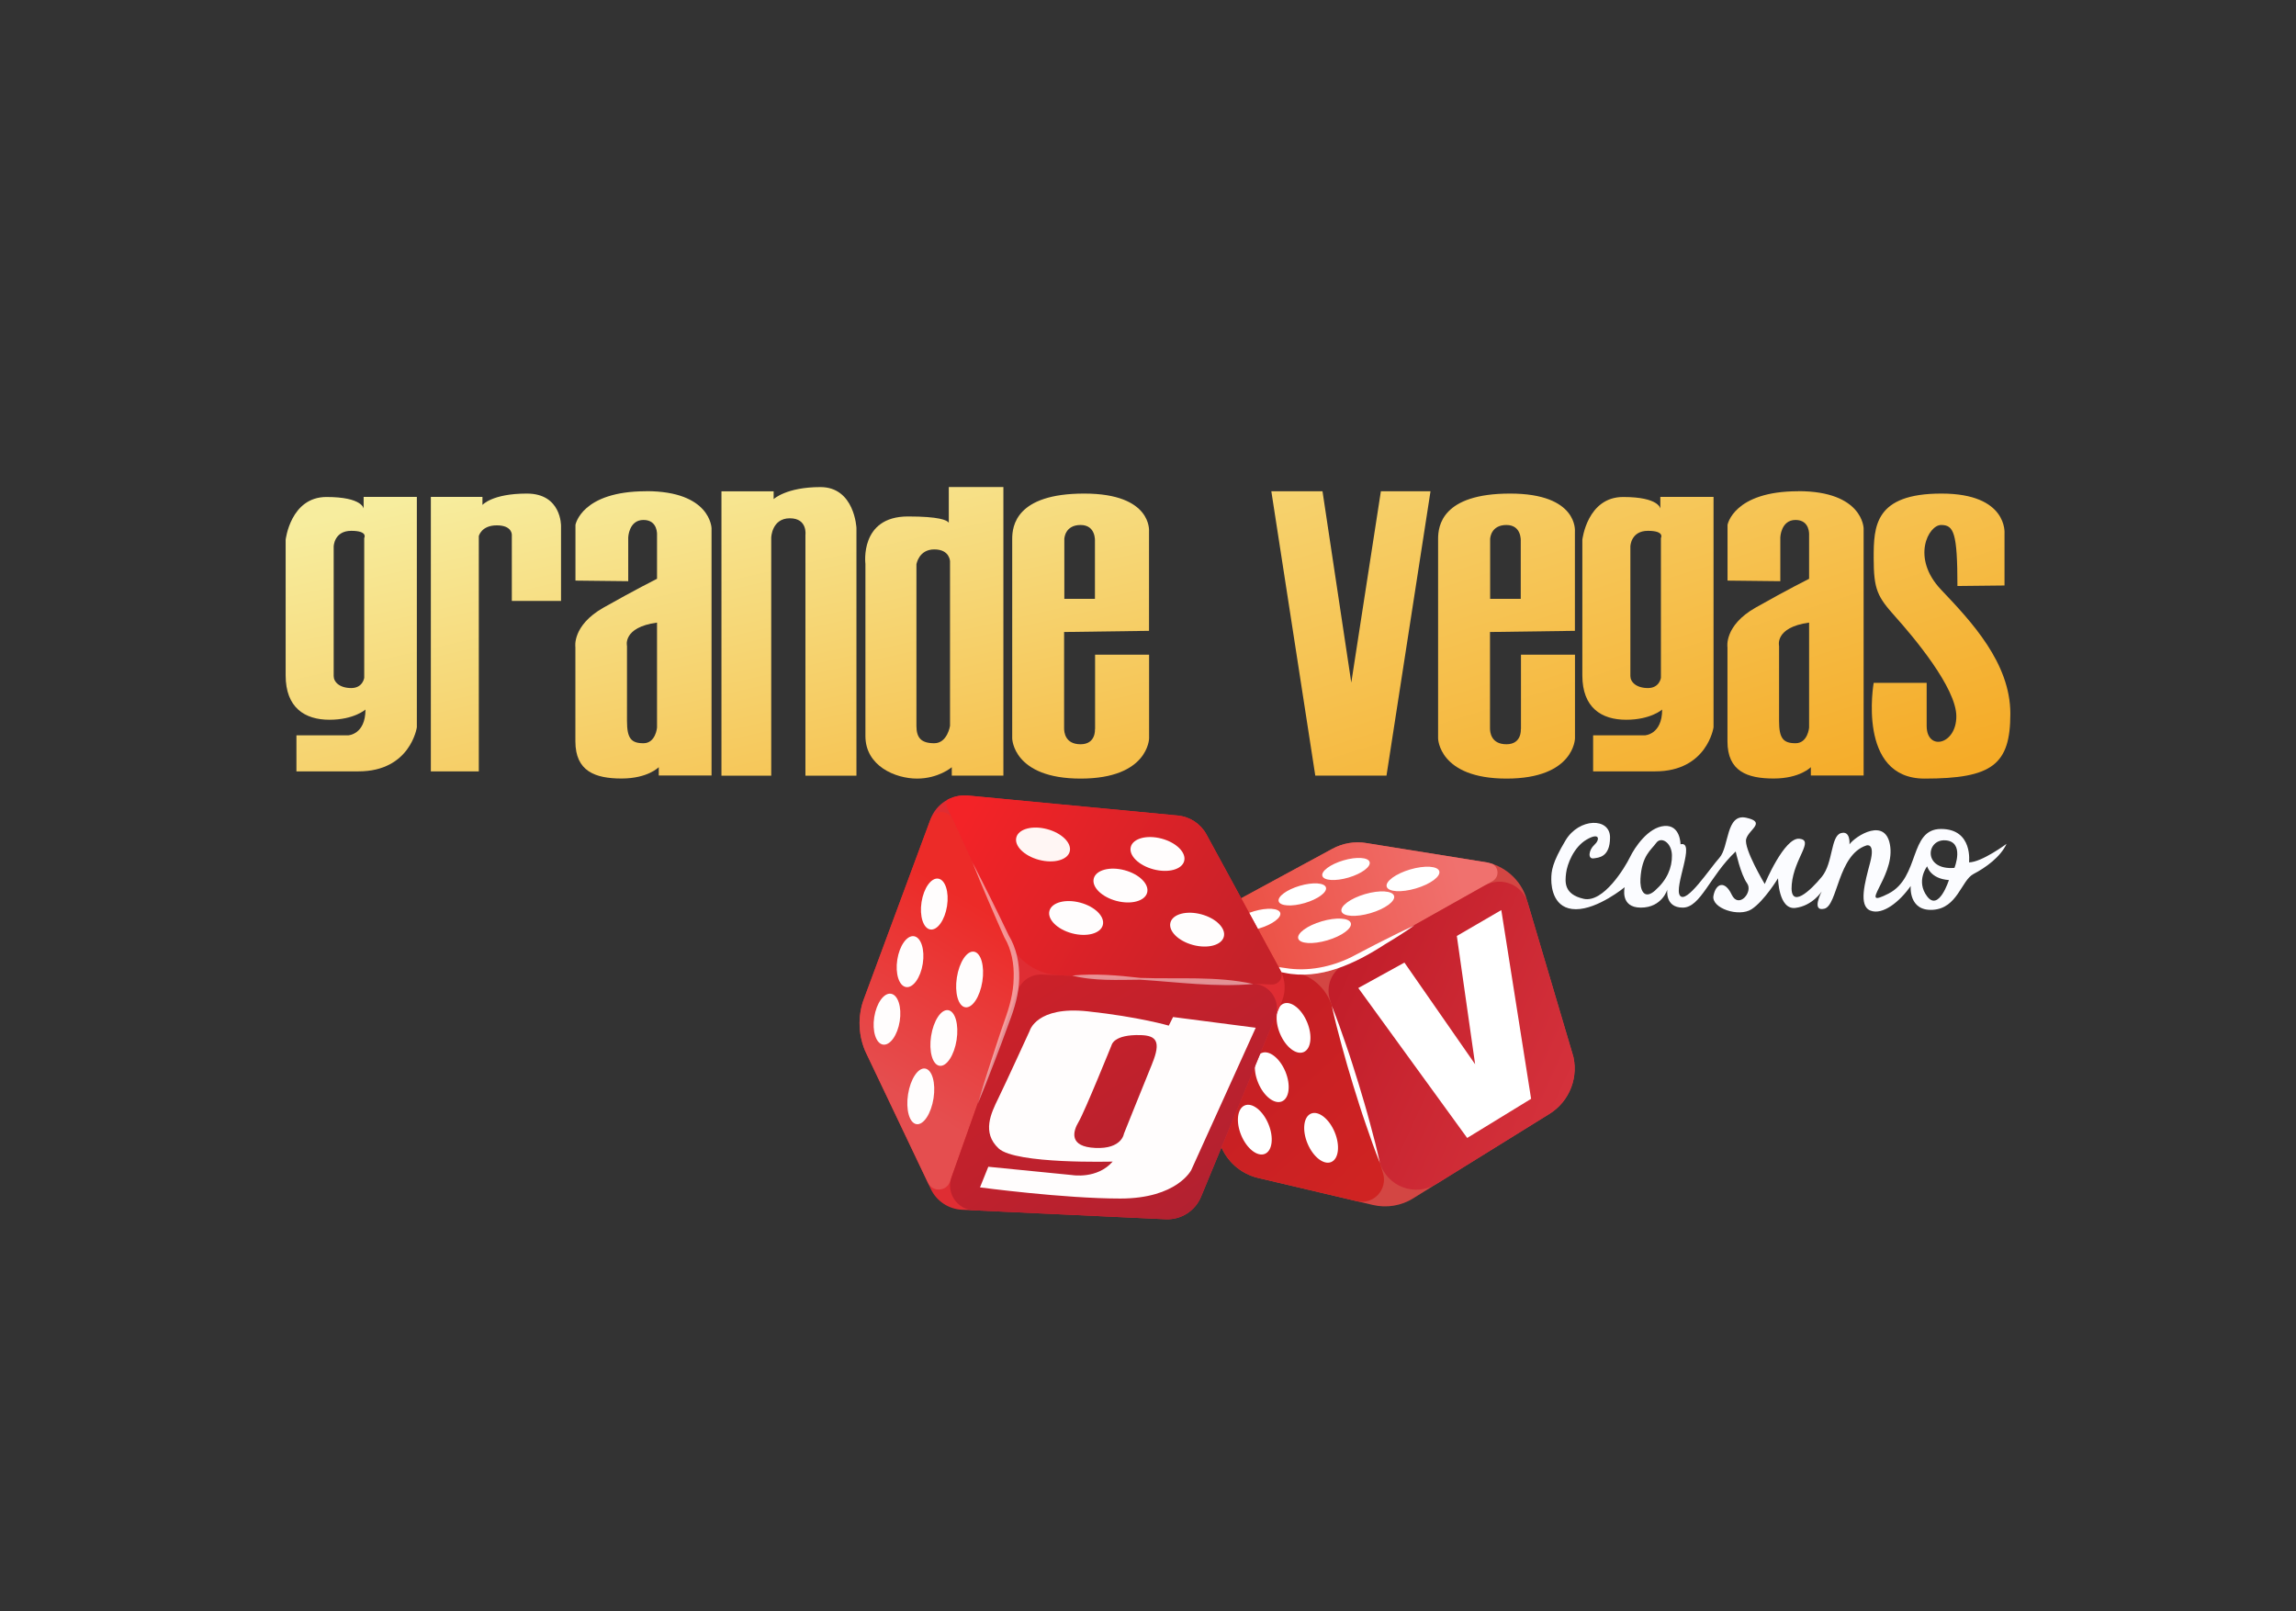 <svg id="eflGn4gpUuQ1" xmlns="http://www.w3.org/2000/svg" xmlns:xlink="http://www.w3.org/1999/xlink" viewBox="0 0 315 221" shape-rendering="geometricPrecision" text-rendering="geometricPrecision" project-id="a19f0f020682491681225ea37a690c6e" export-id="0dd84063693746dca96a44f0594675c2" cached="false" width="315" height="221">
<rect x="0" y="0" width="315" height="221" fill="#333333" stroke="none"/>
<style><![CDATA[
#eflGn4gpUuQ18_to {animation: eflGn4gpUuQ18_to__to 4000ms linear infinite normal forwards}@keyframes eflGn4gpUuQ18_to__to { 0% {transform: translate(1.786px,86.615px)} 50% {transform: translate(1.786px,86.615px);animation-timing-function: cubic-bezier(0.445,0.05,0.55,0.95)} 70% {transform: translate(312.694px,86.615px)} 100% {transform: translate(312.694px,86.615px)}} #eflGn4gpUuQ22_tr {animation: eflGn4gpUuQ22_tr__tr 4000ms linear infinite normal forwards}@keyframes eflGn4gpUuQ22_tr__tr { 0% {transform: translate(187.425px,140.63px) rotate(0deg);animation-timing-function: cubic-bezier(0.455,0.03,0.515,0.955)} 25% {transform: translate(187.425px,140.63px) rotate(23.958deg);animation-timing-function: cubic-bezier(0.455,0.03,0.515,0.955)} 50% {transform: translate(187.425px,140.63px) rotate(0deg);animation-timing-function: cubic-bezier(0.455,0.03,0.515,0.955)} 75% {transform: translate(187.425px,140.63px) rotate(23.958deg);animation-timing-function: cubic-bezier(0.455,0.03,0.515,0.955)} 100% {transform: translate(187.425px,140.63px) rotate(0deg)}} #eflGn4gpUuQ44_tr {animation: eflGn4gpUuQ44_tr__tr 4000ms linear infinite normal forwards}@keyframes eflGn4gpUuQ44_tr__tr { 0% {transform: translate(146.995px,138.157px) rotate(0deg);animation-timing-function: cubic-bezier(0.455,0.03,0.515,0.955)} 25% {transform: translate(146.995px,138.157px) rotate(-26.866deg);animation-timing-function: cubic-bezier(0.455,0.03,0.515,0.955)} 50% {transform: translate(146.995px,138.157px) rotate(0deg);animation-timing-function: cubic-bezier(0.455,0.03,0.515,0.955)} 75% {transform: translate(146.995px,138.157px) rotate(-26.866deg);animation-timing-function: cubic-bezier(0.455,0.03,0.515,0.955)} 100% {transform: translate(146.995px,138.157px) rotate(0deg)}}
]]></style>
<defs><linearGradient id="eflGn4gpUuQ5-fill" x1="63.07" y1="66.92" x2="81.38" y2="147.36" spreadMethod="pad" gradientUnits="userSpaceOnUse" gradientTransform="translate(0 0)"><stop id="eflGn4gpUuQ5-fill-0" offset="0%" stop-color="#f7ed9e"/><stop id="eflGn4gpUuQ5-fill-1" offset="100%" stop-color="#f5ab27"/></linearGradient><linearGradient id="eflGn4gpUuQ6-fill" x1="101.19" y1="58.24" x2="119.51" y2="138.69" spreadMethod="pad" gradientUnits="userSpaceOnUse" gradientTransform="translate(0 0)"><stop id="eflGn4gpUuQ6-fill-0" offset="0%" stop-color="#f7ed9e"/><stop id="eflGn4gpUuQ6-fill-1" offset="100%" stop-color="#f5ab27"/></linearGradient><linearGradient id="eflGn4gpUuQ7-fill" x1="45.28" y1="70.97" x2="63.59" y2="151.41" spreadMethod="pad" gradientUnits="userSpaceOnUse" gradientTransform="translate(0 0)"><stop id="eflGn4gpUuQ7-fill-0" offset="0%" stop-color="#f7ed9e"/><stop id="eflGn4gpUuQ7-fill-1" offset="100%" stop-color="#f5ab27"/></linearGradient><linearGradient id="eflGn4gpUuQ8-fill" x1="82.6" y1="62.47" x2="100.92" y2="142.92" spreadMethod="pad" gradientUnits="userSpaceOnUse" gradientTransform="translate(0 0)"><stop id="eflGn4gpUuQ8-fill-0" offset="0%" stop-color="#f7ed9e"/><stop id="eflGn4gpUuQ8-fill-1" offset="100%" stop-color="#f5ab27"/></linearGradient><linearGradient id="eflGn4gpUuQ9-fill" x1="121.25" y1="53.67" x2="139.56" y2="134.12" spreadMethod="pad" gradientUnits="userSpaceOnUse" gradientTransform="translate(0 0)"><stop id="eflGn4gpUuQ9-fill-0" offset="0%" stop-color="#f7ed9e"/><stop id="eflGn4gpUuQ9-fill-1" offset="100%" stop-color="#f5ab27"/></linearGradient><linearGradient id="eflGn4gpUuQ10-fill" x1="139.72" y1="49.47" x2="158.03" y2="129.92" spreadMethod="pad" gradientUnits="userSpaceOnUse" gradientTransform="translate(0 0)"><stop id="eflGn4gpUuQ10-fill-0" offset="0%" stop-color="#f7ed9e"/><stop id="eflGn4gpUuQ10-fill-1" offset="100%" stop-color="#f5ab27"/></linearGradient><linearGradient id="eflGn4gpUuQ12-fill" x1="203.69" y1="13.34" x2="235.74" y2="115.37" spreadMethod="pad" gradientUnits="userSpaceOnUse" gradientTransform="translate(0 0)"><stop id="eflGn4gpUuQ12-fill-0" offset="0%" stop-color="#f7ed9e"/><stop id="eflGn4gpUuQ12-fill-1" offset="100%" stop-color="#f5ab27"/></linearGradient><linearGradient id="eflGn4gpUuQ13-fill" x1="221.31" y1="7.8" x2="253.36" y2="109.83" spreadMethod="pad" gradientUnits="userSpaceOnUse" gradientTransform="translate(0 0)"><stop id="eflGn4gpUuQ13-fill-0" offset="0%" stop-color="#f7ed9e"/><stop id="eflGn4gpUuQ13-fill-1" offset="100%" stop-color="#f5ab27"/></linearGradient><linearGradient id="eflGn4gpUuQ14-fill" x1="185.36" y1="19.09" x2="217.41" y2="121.12" spreadMethod="pad" gradientUnits="userSpaceOnUse" gradientTransform="translate(0 0)"><stop id="eflGn4gpUuQ14-fill-0" offset="0%" stop-color="#f7ed9e"/><stop id="eflGn4gpUuQ14-fill-1" offset="100%" stop-color="#f5ab27"/></linearGradient><linearGradient id="eflGn4gpUuQ15-fill" x1="168.7" y1="24.33" x2="200.75" y2="126.36" spreadMethod="pad" gradientUnits="userSpaceOnUse" gradientTransform="translate(0 0)"><stop id="eflGn4gpUuQ15-fill-0" offset="0%" stop-color="#f7ed9e"/><stop id="eflGn4gpUuQ15-fill-1" offset="100%" stop-color="#f5ab27"/></linearGradient><linearGradient id="eflGn4gpUuQ16-fill" x1="239.51" y1="2.08" x2="271.56" y2="104.12" spreadMethod="pad" gradientUnits="userSpaceOnUse" gradientTransform="translate(0 0)"><stop id="eflGn4gpUuQ16-fill-0" offset="0%" stop-color="#f7ed9e"/><stop id="eflGn4gpUuQ16-fill-1" offset="100%" stop-color="#f5ab27"/></linearGradient><linearGradient id="eflGn4gpUuQ18-fill" x1="0" y1="0.5" x2="1" y2="0.5" spreadMethod="pad" gradientUnits="objectBoundingBox" gradientTransform="translate(0 0)"><stop id="eflGn4gpUuQ18-fill-0" offset="0%" stop-color="rgba(255,255,255,0)"/><stop id="eflGn4gpUuQ18-fill-1" offset="44%" stop-color="#fff"/><stop id="eflGn4gpUuQ18-fill-2" offset="59%" stop-color="#fff"/><stop id="eflGn4gpUuQ18-fill-3" offset="100%" stop-color="rgba(255,255,255,0)"/></linearGradient><linearGradient id="eflGn4gpUuQ20-fill" x1="239.51" y1="2.08" x2="271.56" y2="104.12" spreadMethod="pad" gradientUnits="userSpaceOnUse" gradientTransform="translate(0 0)"><stop id="eflGn4gpUuQ20-fill-0" offset="0%" stop-color="#f7ed9e"/><stop id="eflGn4gpUuQ20-fill-1" offset="100%" stop-color="#f5ab27"/></linearGradient><linearGradient id="eflGn4gpUuQ25-fill" x1="202.05" y1="119.14" x2="171.32" y2="127.7" spreadMethod="pad" gradientUnits="userSpaceOnUse" gradientTransform="translate(0 0)"><stop id="eflGn4gpUuQ25-fill-0" offset="6%" stop-color="#f0716e"/><stop id="eflGn4gpUuQ25-fill-1" offset="100%" stop-color="#ec5145"/></linearGradient><linearGradient id="eflGn4gpUuQ26-fill" x1="183.59" y1="134.68" x2="215.29" y2="149.09" spreadMethod="pad" gradientUnits="userSpaceOnUse" gradientTransform="translate(0 0)"><stop id="eflGn4gpUuQ26-fill-0" offset="0%" stop-color="#c21e2a"/><stop id="eflGn4gpUuQ26-fill-1" offset="100%" stop-color="#d4313b"/></linearGradient><linearGradient id="eflGn4gpUuQ27-fill" x1="162.72" y1="134.55" x2="188.01" y2="161.75" spreadMethod="pad" gradientUnits="userSpaceOnUse" gradientTransform="translate(0 0)"><stop id="eflGn4gpUuQ27-fill-0" offset="0%" stop-color="#c21d25"/><stop id="eflGn4gpUuQ27-fill-1" offset="100%" stop-color="#cf2322"/></linearGradient><linearGradient id="eflGn4gpUuQ47-fill" x1="133.14" y1="110.89" x2="170.64" y2="133.13" spreadMethod="pad" gradientUnits="userSpaceOnUse" gradientTransform="translate(0 0)"><stop id="eflGn4gpUuQ47-fill-0" offset="0%" stop-color="#f32327"/><stop id="eflGn4gpUuQ47-fill-1" offset="100%" stop-color="#c52229"/></linearGradient><linearGradient id="eflGn4gpUuQ48-fill" x1="136.11" y1="125.41" x2="121.72" y2="149.4" spreadMethod="pad" gradientUnits="userSpaceOnUse" gradientTransform="translate(0 0)"><stop id="eflGn4gpUuQ48-fill-0" offset="0%" stop-color="#ec2b28"/><stop id="eflGn4gpUuQ48-fill-1" offset="100%" stop-color="#e54e4f"/></linearGradient><linearGradient id="eflGn4gpUuQ49-fill" x1="142.27" y1="134.36" x2="162.91" y2="166.05" spreadMethod="pad" gradientUnits="userSpaceOnUse" gradientTransform="translate(0 0)"><stop id="eflGn4gpUuQ49-fill-0" offset="0%" stop-color="#cb2129"/><stop id="eflGn4gpUuQ49-fill-1" offset="100%" stop-color="#b32130"/></linearGradient></defs><g><g><g><path d="M59.11,68.18v37.64h6.58v-32.27c0,0,.33-1.48,2.47-1.48s2.06,1.32,2.06,1.32v9.05h6.75v-10.29c0,0,.08-4.44-4.69-4.44s-6.09,1.56-6.09,1.56v-1.1h-7.08v.01Z" fill="url(#eflGn4gpUuQ5-fill)"/><path d="M98.98,67.39v39.02h6.83v-32.68c0,0,.08-2.63,2.55-2.63s2.14,2.3,2.14,2.3v33.01h7v-33.99c0,0-.25-5.6-4.94-5.6s-6.42,1.65-6.42,1.65v-1.07h-7.16v-.01Z" fill="url(#eflGn4gpUuQ6-fill)"/><path d="M49.89,68.18v1.59c0,0-.16-1.59-5.1-1.59s-5.6,5.87-5.6,5.87v18.6c0,4.44,2.63,6.09,6.01,6.09s4.94-1.4,4.94-1.4c0,3.46-2.39,3.54-2.39,3.54h-7.08v4.94h8.51c7.13,0,8.01-6.04,8.01-6.04v-31.61h-7.3v.01Zm.08,5.63v19.18c0,0-.19,1.4-1.78,1.4s-2.41-.82-2.41-1.65v-17.78c0,0,.05-2.14,2.41-2.14s1.78.99,1.78.99Z" fill="url(#eflGn4gpUuQ7-fill)"/><path d="M88.66,67.39c-8.89,0-9.71,4.61-9.71,4.61v7.65l7.24.08v-6.01c0,0,.08-2.39,2.09-2.39s1.86,2.06,1.86,2.06v6.01c0,0-2.96,1.48-7.33,3.95-4.36,2.47-3.87,5.43-3.87,5.43v12.92c0,4.12,2.72,5.1,6.34,5.1s5.1-1.56,5.1-1.56v1.15h7.24v-33.91c0,0-.08-5.1-8.97-5.1l.01.01Zm1.48,32.43c0,0-.18,2.14-1.86,2.14s-2.26-.66-2.26-3.05v-10.29c0,0-.66-2.55,4.12-3.21v14.4.01Z" fill="url(#eflGn4gpUuQ8-fill)"/><path d="M130.17,66.81v4.9c-.24-.36-1.35-.86-5.6-.86-6.67,0-5.84,6.5-5.84,6.5v23.62c0,4.12,4.12,5.84,7.08,5.84s4.77-1.56,4.77-1.56v1.15h7.08v-39.59h-7.49Zm.17,32.76c0,0-.36,2.39-2.16,2.39s-2.45-.74-2.45-2.39v-22.14c0,0,.3-2.06,2.45-2.06s2.16,1.65,2.16,1.65v22.55Z" fill="url(#eflGn4gpUuQ9-fill)"/><path d="M150.22,100.03c0,0,.17,2.07-1.97,2.07s-2.26-1.68-2.26-2.2v-13.2l11.65-.16v-13.64c0,0,.49-5.19-8.89-5.19s-9.88,4.47-9.88,6.22v27.37c0,0,.09,5.51,9.39,5.51s9.39-5.51,9.39-5.51v-11.49h-7.41v10.21l-.02.01Zm-4.19-26.17c0,0,.08-1.84,2.22-1.84s1.97,2.23,1.97,2.23v7.9h-4.2v-8.3l.01.01Z" fill="url(#eflGn4gpUuQ10-fill)"/></g><g><path d="M227.79,68.18v1.59c0,0-.16-1.59-5.1-1.59s-5.6,5.87-5.6,5.87v18.6c0,4.44,2.63,6.09,6.01,6.09s4.94-1.4,4.94-1.4c0,3.46-2.39,3.54-2.39,3.54h-7.08v4.94h8.51c7.13,0,8.01-6.04,8.01-6.04v-31.61h-7.3v.01Zm.08,5.63v19.18c0,0-.19,1.4-1.78,1.4s-2.41-.82-2.41-1.65v-17.78c0,0,.05-2.14,2.41-2.14s1.78.99,1.78.99Z" fill="url(#eflGn4gpUuQ12-fill)"/><path d="M246.72,67.39c-8.89,0-9.71,4.61-9.71,4.61v7.65l7.24.08v-6.01c0,0,.08-2.39,2.09-2.39s1.86,2.06,1.86,2.06v6.01c0,0-2.96,1.48-7.33,3.95-4.36,2.47-3.87,5.43-3.87,5.43v12.92c0,4.12,2.72,5.1,6.34,5.1s5.1-1.56,5.1-1.56v1.15h7.24v-33.91c0,0-.08-5.1-8.97-5.1l.01.01Zm1.48,32.43c0,0-.18,2.14-1.86,2.14s-2.26-.66-2.26-3.05v-10.29c0,0-.66-2.55,4.12-3.21v14.4.01Z" fill="url(#eflGn4gpUuQ13-fill)"/><path d="M208.65,100.03c0,0,.17,2.07-1.97,2.07s-2.26-1.68-2.26-2.2v-13.2l11.65-.16v-13.64c0,0,.49-5.19-8.89-5.19s-9.88,4.47-9.88,6.22v27.37c0,0,.09,5.51,9.39,5.51s9.39-5.51,9.39-5.51v-11.49h-7.41v10.21l-.02.01Zm-4.2-26.17c0,0,.08-1.84,2.22-1.84s1.97,2.23,1.97,2.23v7.9h-4.2v-8.3l.01.01Z" fill="url(#eflGn4gpUuQ14-fill)"/><polygon points="181.44,67.39 185.39,93.64 189.45,67.39 196.26,67.39 190.22,106.4 180.45,106.4 174.42,67.39 181.44,67.39" fill="url(#eflGn4gpUuQ15-fill)"/><path d="M275.01,80.32v-7.12c0,0,.51-5.49-8.65-5.49s-9.3,4.47-9.3,8.83.51,5.31,2.98,8.07s8.36,9.74,8.36,13.66-4.07,4.8-4.07,1.31v-5.9h-7.27c0,0-2.33,13.13,6.98,13.13s11.77-1.93,11.77-8.9-5.35-12.64-9.5-17.01-1.73-8.88,0-8.88s2.24,1.03,2.24,8.37l6.47-.07h-.01Z" fill="url(#eflGn4gpUuQ16-fill)"/></g></g><g clip-path="url(#eflGn4gpUuQ19)"><g id="eflGn4gpUuQ18_to" transform="translate(1.786,86.615)"><rect width="40.09" height="132.454" rx="0" ry="0" transform="rotate(30) scale(1,0.605) translate(-20.045,-66.227)" fill="url(#eflGn4gpUuQ18-fill)" stroke-width="0"/></g><clipPath id="eflGn4gpUuQ19"><path d="M275.02,80.32l-6.47.07c0-7.34-.51-8.37-2.24-8.37s-4.15,4.51,0,8.88s9.5,10.04,9.5,17.01-2.46,8.9-11.77,8.9-6.98-13.13-6.98-13.13h7.27v5.9c0,3.49,4.07,2.61,4.07-1.31s-5.89-10.9-8.36-13.66-2.98-3.71-2.98-8.07.14-8.83,9.3-8.83s8.65,5.49,8.65,5.49v7.12h.01ZM185.39,93.64l4.06-26.25h6.81l-6.04,39.01h-9.77l-6.03-39.01h7.02l3.95,26.25Zm23.28,6.38v-10.21h7.41v11.49c0,0-.09,5.51-9.39,5.51s-9.39-5.51-9.39-5.51v-27.37c0-1.75.5-6.22,9.88-6.22s8.89,5.19,8.89,5.19v13.64l-11.65.16v13.2c0,.52.12,2.2,2.26,2.2s1.97-2.07,1.97-2.07l.02-.01Zm-4.23-26.17v8.3h4.2v-7.9c0,0,.17-2.23-1.97-2.23s-2.22,1.84-2.22,1.84l-.01-.01Zm42.27-6.47c8.89,0,8.97,5.1,8.97,5.1v33.91h-7.24v-1.15c0,0-1.48,1.56-5.1,1.56s-6.34-.98-6.34-5.1v-12.92c0,0-.49-2.96,3.87-5.43c4.37-2.47,7.33-3.95,7.33-3.95v-6.01c0,0,.15-2.06-1.86-2.06s-2.09,2.39-2.09,2.39v6.01l-7.24-.08v-7.65c0,0,.82-4.61,9.71-4.61l-.01-.01Zm1.49,18.03c-4.78.66-4.12,3.21-4.12,3.21v10.29c0,2.39.58,3.05,2.26,3.05s1.86-2.14,1.86-2.14v-14.41ZM227.79,68.17h7.3v31.61c0,0-.88,6.04-8.01,6.04h-8.51v-4.94h7.08c0,0,2.39-.08,2.39-3.54c0,0-1.56,1.4-4.94,1.4s-6.01-1.65-6.01-6.09v-18.6c0,0,.66-5.87,5.6-5.87s5.1,1.59,5.1,1.59v-1.6Zm-1.7,4.65c-2.36,0-2.41,2.14-2.41,2.14v17.78c0,.83.82,1.65,2.41,1.65s1.78-1.4,1.78-1.4v-19.18c0,0,.58-.99-1.78-.99ZM59.11,68.17h7.08v1.1c0,0,1.32-1.56,6.09-1.56s4.69,4.44,4.69,4.44v10.29h-6.75v-9.05c0,0,.08-1.32-2.06-1.32s-2.47,1.48-2.47,1.48v32.27h-6.58v-37.65Zm39.87-.77h7.16v1.07c0,0,1.73-1.65,6.42-1.65s4.94,5.6,4.94,5.6v33.99h-7v-33.01c0,0,.33-2.3-2.14-2.3s-2.55,2.63-2.55,2.63v32.68h-6.83v-39.01Zm-49.09.77h7.3v31.61c0,0-.88,6.04-8.01,6.04h-8.51v-4.94h7.08c0,0,2.39-.08,2.39-3.54c0,0-1.56,1.4-4.94,1.4s-6.01-1.65-6.01-6.09v-18.6c0,0,.66-5.87,5.6-5.87s5.1,1.59,5.1,1.59v-1.6Zm-1.7,4.65c-2.36,0-2.41,2.14-2.41,2.14v17.78c0,.83.82,1.65,2.41,1.65s1.78-1.4,1.78-1.4v-19.18c0,0,.58-.99-1.78-.99Zm40.46-5.44c8.89,0,8.97,5.1,8.97,5.1v33.91h-7.24v-1.15c0,0-1.48,1.56-5.1,1.56s-6.34-.98-6.34-5.1v-12.92c0,0-.49-2.96,3.87-5.43c4.37-2.47,7.33-3.95,7.33-3.95v-6.01c0,0,.15-2.06-1.86-2.06s-2.09,2.39-2.09,2.39v6.01l-7.24-.08v-7.65c0,0,.82-4.61,9.71-4.61l-.01-.01Zm1.49,18.03c-4.78.66-4.12,3.21-4.12,3.21v10.29c0,2.39.58,3.05,2.26,3.05s1.86-2.14,1.86-2.14v-14.41Zm47.52-18.6v39.59h-7.08v-1.15c0,0-1.81,1.56-4.77,1.56s-7.08-1.72-7.08-5.84v-23.62c0,0-.83-6.5,5.84-6.5c4.25,0,5.36.5,5.6.86v-4.9h7.49Zm-7.32,10.21c0,0-.01-1.65-2.16-1.65s-2.45,2.06-2.45,2.06v22.14c0,1.65.65,2.39,2.45,2.39s2.16-2.39,2.16-2.39v-22.55Zm19.9,23v-10.21h7.41v11.49c0,0-.09,5.51-9.39,5.51s-9.39-5.51-9.39-5.51v-27.37c0-1.75.5-6.22,9.88-6.22s8.89,5.19,8.89,5.19v13.64l-11.65.16v13.2c0,.52.12,2.2,2.26,2.2s1.97-2.07,1.97-2.07l.02-.01Zm-4.22-26.17v8.3h4.2v-7.9c0,0,.17-2.23-1.97-2.23s-2.22,1.84-2.22,1.84l-.01-.01Z" fill="url(#eflGn4gpUuQ20-fill)"/></clipPath></g><path d="M270.14,118.3c0,0,.58-4.58-3.84-4.58s-2.85,6.65-7.21,8.87.76-2.14.25-6.4-4.8-1.49-5.6-.36c0,0,.18-1.96-1.2-1.53-1.38.44-1.05,4.07-2.58,5.96s-4.47,4.65-4.14,1.05s3.12-6.03,1.05-6.25-4.76,6.21-4.76,6.21-2.91-4.87-2.54-6.18c.36-1.31,2.8-2.29,0-2.91s-2.33,4-3.67,5.49-4.51,6.36-5.41,5.2s2.22-7.56.07-7.05c0,0,0-2.69-2.22-2.51s-4.07,2.94-4.72,4.29c-.65,1.34-3.63,6.32-6.36,5.7s-2.54-2.33-2.4-3.52s1.02-3.56,2.83-4.61c1.82-1.05,1.82.04,1.05.73s-.96,2-.07,1.85c.61-.1,2.22-.11,2.22-2.87s-4.25-2.69-6.1.4-1.96,4.21-1.96,5.38.36,4.07,3.38,4.07s6.69-3.02,6.69-3.02-.69,2.8,2.22,2.8s3.63-2.47,3.63-2.47-.36,2.47,2.11,2.47s3.71-4.36,7.27-7.7c0,0,.69,3.16,1.56,4.36s-1.16,3.56-2.11,1.56c-.94-2-2.17-1.56-2.5.15s3.48,2.98,5.23,1.85c1.74-1.13,3.63-4.25,3.63-4.25s.06,4.36,2.39,4.07s3.6-2.25,3.6-2.25-1.49,2.8.36,2.36s1.82-7.41,5.78-8.68c0,0,1.24-.44.51,2.33-.73,2.76-1.64,5.96.04,6.61c1.67.65,4-1.2,5.52-3.38c0,0-.33,3.49,3.05,3.27s3.89-4.03,5.56-4.91c1.67-.87,3.71-2.33,4.54-4.14c0,0-3.42,2.54-5.16,2.54h.01Zm-43.05,3.85c-1.6,1.42-2.12-.18-2.03-1.6.18-3.2,1.49-3.96,2.16-4.91.67-.94,2.12-.07,2.16,1.67s-.69,3.42-2.29,4.83v.01Zm37.31.83c-1.6-2.11,0-4.14,0-4.14s.4,1.71,2.98,1.89c0,0-1.38,4.36-2.98,2.25Zm3.74-3.92c-4.32.36-3.92-3.96-1.24-3.78c2.69.18,1.24,3.78,1.24,3.78Z" fill="#fbfcff"/><g id="eflGn4gpUuQ22_tr" transform="translate(187.425,140.63) rotate(0)"><g transform="translate(-187.425,-140.63)" clip-path="url(#eflGn4gpUuQ42)"><g><polygon points="208.15,118.98 184.97,115.26 157.54,130.13 168.77,160.7 191.29,166 217.31,149.87 208.15,118.98" fill="#d34643"/><path d="M185.43,115.33l18.88,3.03c1.27.2,1.57,1.89.45,2.52l-20.49,11.51c-1.8,1.01-3.89,1.39-5.94,1.06l-16.85-2.69c-1.28-.2-1.57-1.91-.43-2.53l23.52-12.75c.26-.14.57-.19.86-.15Z" fill="url(#eflGn4gpUuQ25-fill)"/><path d="M197.06,162.43l17.61-10.92c1.56-.97,2.28-2.86,1.76-4.62l-6.82-23.02c-.74-2.51-3.62-3.67-5.9-2.39l-19.36,10.87c-1.67.94-2.46,2.91-1.9,4.74l6.86,22.42c1,3.28,4.84,4.72,7.75,2.91v.01Z" fill="url(#eflGn4gpUuQ26-fill)"/><path d="M170.36,161.08l15.77,3.71c2.29.54,4.3-1.61,3.61-3.86l-7.01-22.91c-.76-2.49-2.87-4.32-5.44-4.73l-14.62-2.33c-2.3-.37-4.14,1.87-3.34,4.06l8.87,24.15c.35.96,1.16,1.68,2.16,1.91Z" fill="url(#eflGn4gpUuQ27-fill)"/><g><ellipse rx="3.38" ry="1.23" transform="matrix(.959-.282 0.282 0.959 184.664 119.209)" fill="#fff"/><ellipse rx="3.38" ry="1.23" transform="matrix(.959-.282 0.282 0.959 178.672 122.698)" fill="#fff"/><ellipse rx="3.38" ry="1.23" transform="matrix(.959-.282 0.282 0.959 172.402 126.185)" fill="#fff"/><ellipse rx="3.76" ry="1.36" transform="matrix(.959-.282 0.282 0.959 181.719 127.694)" fill="#fff"/><ellipse rx="2.02" ry="3.6" transform="matrix(.923-.384 0.384 0.923 177.468 141.009)" fill="#fff"/><ellipse rx="2.02" ry="3.6" transform="matrix(.923-.384 0.384 0.923 174.482 147.775)" fill="#fff"/><ellipse rx="2.02" ry="3.6" transform="matrix(.923-.384 0.384 0.923 172.156 154.968)" fill="#fff"/><ellipse rx="2.02" ry="3.6" transform="matrix(.923-.384 0.384 0.923 181.249 156.092)" fill="#fff"/><ellipse rx="3.76" ry="1.36" transform="matrix(.959-.282 0.282 0.959 187.653 123.963)" fill="#fff"/><ellipse rx="3.76" ry="1.36" transform="matrix(.959-.282 0.282 0.959 193.857 120.578)" fill="#fff"/><polygon points="186.35,135.54 192.68,132.05 202.38,146 199.87,128.4 205.97,124.85 210.06,150.74 201.29,156.11 186.35,135.54" fill="#fff"/></g><path d="M182.73,138.02c.7,1.74,1.32,3.51,1.93,5.29.62,1.77,1.17,3.56,1.73,5.35.54,1.79,1.08,3.59,1.56,5.4l.72,2.72c.21.91.45,1.82.64,2.74-.36-.87-.67-1.75-1-2.63l-.93-2.66c-.62-1.77-1.17-3.56-1.73-5.35-.54-1.79-1.08-3.59-1.56-5.4-.49-1.81-.97-3.62-1.36-5.46Z" fill="#fff"/><path d="M163.95,131.16c3.58.39,8.76,1.12,12.39,1.64c3.06.51,6.33-.14,9.11-1.53c1.41-.72,2.83-1.5,4.27-2.21c1.43-.73,2.87-1.44,4.34-2.12-1.32.93-2.68,1.79-4.06,2.61-4.05,2.63-8.91,4.95-13.78,3.9-3.6-.65-8.72-1.54-12.26-2.3v0l-.01.01Z" fill="#fff"/></g><clipPath id="eflGn4gpUuQ42"><path d="M203.59,118.24l-16.14-2.59c-1.6-.26-3.24.02-4.67.8L163.14,127.1c-3.21,1.74-4.66,5.57-3.4,9l7.67,20.88c.85,2.32,2.81,4.06,5.22,4.62l15.71,3.7c1.9.45,3.9.12,5.56-.91l18.66-11.57c2.82-1.75,4.12-5.16,3.17-8.34l-6.25-21.08c-.8-2.71-3.09-4.72-5.88-5.17l-.01.01Z" fill="none"/></clipPath></g></g><g id="eflGn4gpUuQ44_tr" transform="translate(146.995,138.157) rotate(0)"><g transform="translate(-146.995,-138.157)" clip-path="url(#eflGn4gpUuQ67)"><g><path d="M161.61,111.88l-28.78-2.74c-2.26-.22-4.38,1.12-5.17,3.24l-9.12,24.59c-.92,2.48-.8,5.23.34,7.62l8.82,18.52c.79,1.67,2.44,2.76,4.28,2.85l27.94,1.3c2.11.1,4.05-1.14,4.86-3.09l11.09-26.81c.58-1.4.49-2.98-.23-4.3l-10.12-18.59c-.8-1.46-2.26-2.43-3.92-2.59h.01Z" fill="#df2d33"/><path d="M131.29,108.99l31.49,3c.93.09,1.75.63,2.19,1.45l10.71,19.67c.49.9-.19,1.99-1.21,1.95l-29.17-1.27c-2.98-.13-5.64-1.92-6.89-4.63l-8.44-18.3c-.43-.92.31-1.96,1.32-1.86v-.01Z" fill="url(#eflGn4gpUuQ47-fill)"/><path d="M118.19,137.97l9.45-25.49c.51-1.37,2.42-1.44,3.03-.12l7.42,16.09c1.51,3.28,1.69,7.03.48,10.44l-8.23,23.2c-.49,1.38-2.4,1.48-3.03.16l-8.86-18.6c-.85-1.78-.94-3.83-.25-5.68h-.01Z" fill="url(#eflGn4gpUuQ48-fill)"/><path d="M133.59,166.04l27.48,1.28c1.43.07,2.75-.77,3.3-2.1l10.57-25.57c.9-2.18-.64-4.6-3-4.7l-28.99-1.26c-1.49-.06-2.85.85-3.35,2.26l-9.06,25.55c-.76,2.15.77,4.43,3.05,4.54Z" fill="url(#eflGn4gpUuQ49-fill)"/><g><ellipse rx="2.18" ry="3.79" transform="matrix(.257-.966 0.966 0.257 143.098 115.85)" fill="#fff6f4"/><ellipse rx="3.53" ry="1.77" transform="matrix(.154-.988 0.988 0.154 128.18 124.022)" fill="#fffdfd"/><ellipse rx="3.53" ry="1.77" transform="matrix(.154-.988 0.988 0.154 124.853 131.922)" fill="#fffdfd"/><ellipse rx="3.53" ry="1.77" transform="matrix(.154-.988 0.988 0.154 121.69 139.814)" fill="#fffdfd"/><ellipse rx="3.86" ry="1.77" transform="matrix(.154-.988 0.988 0.154 133.026 134.368)" fill="#fffdfd"/><ellipse rx="3.86" ry="1.77" transform="matrix(.154-.988 0.988 0.154 129.492 142.394)" fill="#fffdfd"/><ellipse rx="3.86" ry="1.77" transform="matrix(.154-.988 0.988 0.154 126.328 150.402)" fill="#fffdfd"/><ellipse rx="2.18" ry="3.79" transform="matrix(.257-.966 0.966 0.257 153.722 121.483)" fill="#fffdfd"/><ellipse rx="2.18" ry="3.79" transform="matrix(.257-.966 0.966 0.257 147.639 125.932)" fill="#fffdfd"/><ellipse rx="2.18" ry="3.79" transform="matrix(.257-.966 0.966 0.257 158.801 117.15)" fill="#fffdfd"/><ellipse rx="2.18" ry="3.79" transform="matrix(.257-.966 0.966 0.257 164.241 127.532)" fill="#fffdfd"/><path d="M160.95,139.5l-.6,1.2c0,0-4.09-1.2-11.12-1.96s-7.96,2.67-7.96,2.67-3.32,7.25-4.31,9.27-2.29,4.69.05,6.87s15.64,1.8,15.64,1.8c-2.13,2.45-5.57,1.85-5.57,1.85l-11.49-1.14-1.14,2.83c0,0,11.45,1.53,19.25,1.53s9.74-3.92,9.74-3.92l8.84-19.51-11.34-1.47.01-.02Zm-2.88,6.43c-1.25,3.05-3.87,9.59-3.87,9.59s-.27,2.13-3.92,1.96c-3.65-.16-3.11-2.23-2.29-3.6s4.52-10.52,4.52-10.52.27-1.47,3.98-1.36c2.15.06,2.83.87,1.58,3.92v.01Z" fill="#fffdfd"/></g><g opacity="0.5"><path d="M133.38,118.25c.87,1.66,1.72,3.33,2.55,5.01.82,1.69,1.67,3.36,2.46,5.05l-.03-.05c1.12,1.83,1.51,3.92,1.47,5.99-.04,2.06-.65,4.09-1.36,5.95-.67,1.89-1.4,3.77-2.11,5.65s-1.46,3.75-2.22,5.6c.58-1.93,1.16-3.85,1.79-5.76s1.23-3.82,1.9-5.72c.69-1.89,1.2-3.79,1.24-5.75.08-1.93-.29-3.96-1.25-5.58l-.03-.05v0c-.78-1.71-1.5-3.44-2.25-5.16-.74-1.72-1.46-3.45-2.15-5.19l-.01.01Z" fill="#fff"/></g><g opacity="0.5"><path d="M147.11,133.83c3.13-.3,6.22-.04,9.32.32c5.13.19,10.59-.28,15.52.84-5.2.46-10.35-.26-15.53-.59-3.06.02-6.43.2-9.31-.57v0Z" fill="#fff"/></g></g><clipPath id="eflGn4gpUuQ67"><path d="M161.61,111.88l-28.78-2.74c-2.26-.22-4.38,1.12-5.17,3.24l-9.12,24.59c-.92,2.48-.8,5.23.34,7.62l8.82,18.52c.79,1.67,2.44,2.76,4.28,2.85l27.94,1.3c2.11.1,4.05-1.14,4.86-3.09l11.09-26.81c.58-1.4.49-2.98-.23-4.3l-10.12-18.59c-.8-1.46-2.26-2.43-3.92-2.59h.01Z" transform="translate(0 0)" fill="none"/></clipPath></g></g></g></svg>

